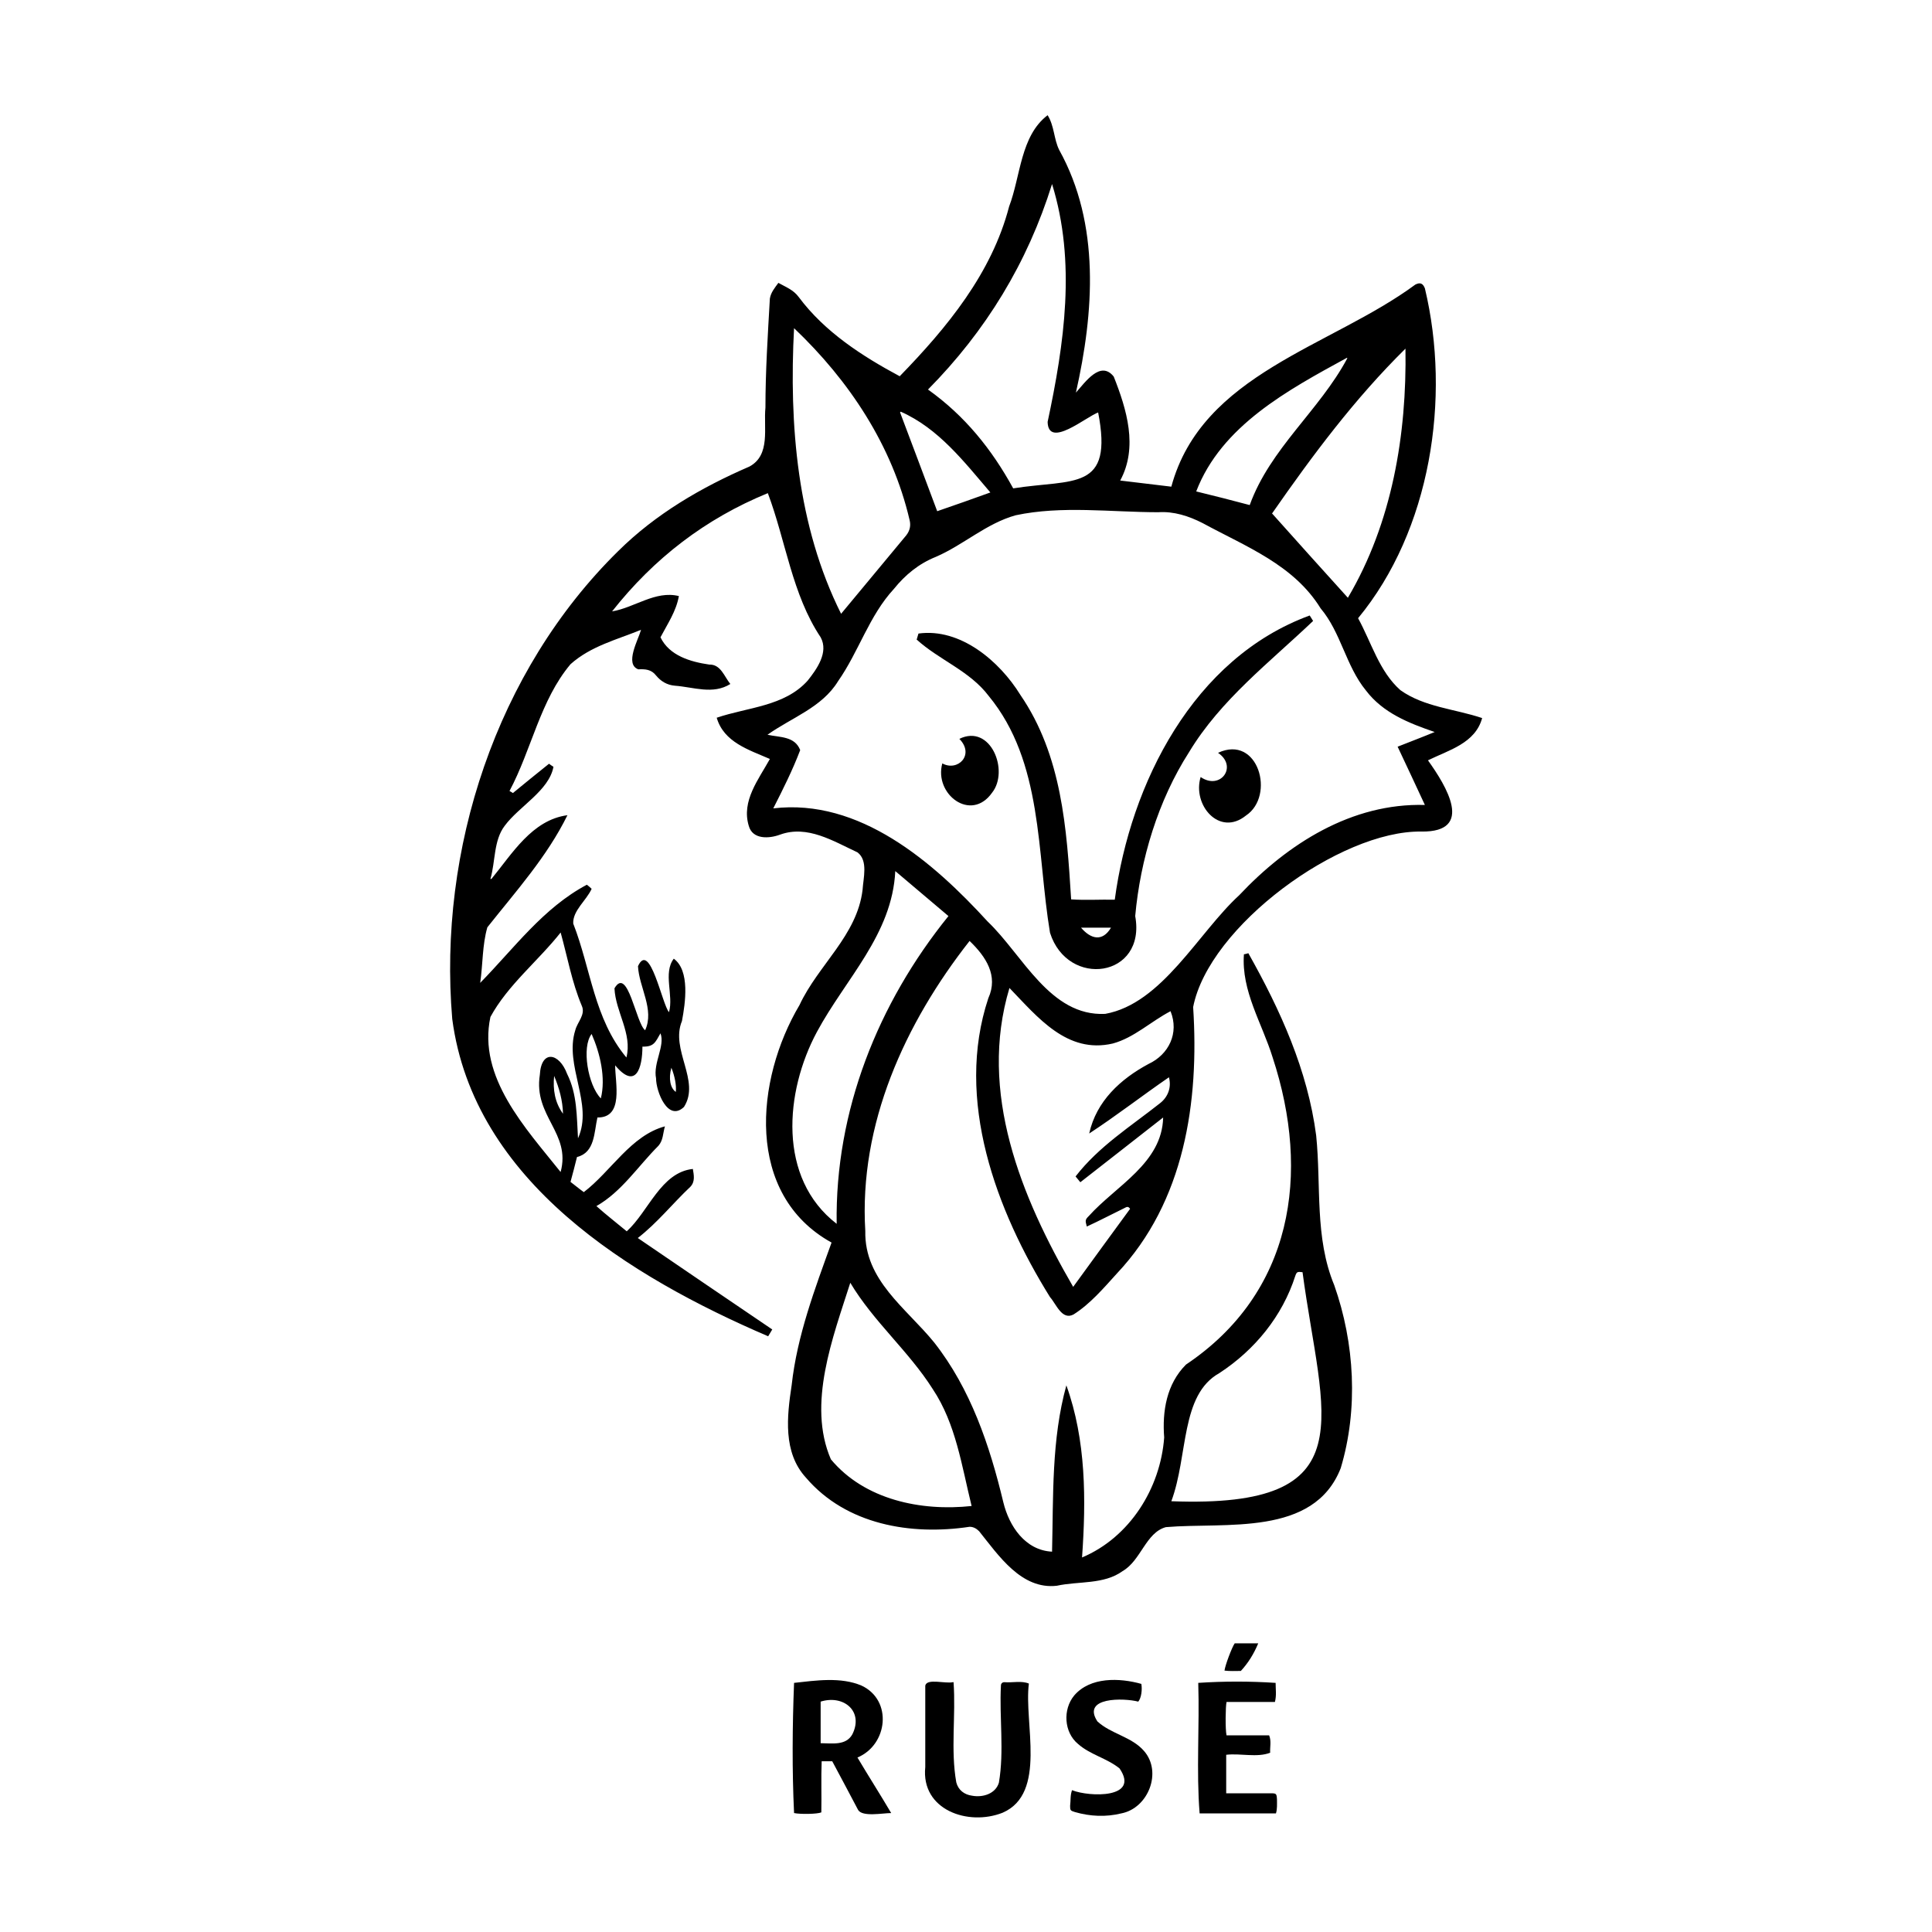 <?xml version="1.0" encoding="UTF-8"?> <svg xmlns="http://www.w3.org/2000/svg" id="b" viewBox="0 0 56.69 56.69"><defs><style>.d{fill:none;}</style></defs><g id="c"><g><g><path d="M18.69,36.31c1.32,.9,2.64,1.8,3.97,2.7-.04,.07-.08,.13-.12,.2-4.05-1.74-8.64-4.54-9.27-9.31-.42-4.97,1.29-10.21,4.87-13.73,1.1-1.09,2.44-1.87,3.85-2.48,.63-.34,.41-1.14,.47-1.73,0-1.07,.07-2.14,.13-3.2,.03-.18,.14-.31,.25-.46,.21,.12,.44,.2,.6,.42,.76,1.02,1.86,1.73,2.96,2.32,1.39-1.43,2.7-3.02,3.21-4.98,.34-.89,.33-2.07,1.13-2.68,.2,.32,.18,.7,.34,1.02,1.21,2.18,1.02,4.77,.49,7.12,.27-.3,.72-.96,1.11-.47,.38,.96,.72,2.07,.19,3.05,.5,.06,1,.12,1.5,.18,.9-3.32,4.68-4.1,7.16-5.93,.14-.07,.22-.04,.28,.11,.77,3.22,.17,7.1-1.96,9.68,.39,.71,.62,1.56,1.24,2.11,.7,.5,1.6,.55,2.4,.82-.2,.74-.98,.94-1.59,1.24,.53,.74,1.38,2.11-.19,2.09-2.39-.04-6.24,2.78-6.7,5.15,.18,2.78-.25,5.71-2.24,7.82-.39,.43-.78,.89-1.27,1.2-.34,.18-.51-.31-.69-.51-1.58-2.54-2.8-5.79-1.81-8.77,.3-.66-.07-1.22-.55-1.68-1.9,2.42-3.25,5.38-3.06,8.51-.03,1.45,1.2,2.26,2.02,3.27,1.07,1.36,1.63,3.02,2.03,4.69,.17,.7,.64,1.41,1.43,1.45,.04-1.63-.02-3.29,.42-4.88,.58,1.61,.58,3.36,.46,5.05,1.4-.59,2.3-2.03,2.41-3.52-.06-.77,.07-1.57,.64-2.14,3.13-2.1,3.67-5.59,2.54-9.02-.31-1-.92-1.94-.84-3.02,.04,0,.08-.02,.13-.03,.94,1.67,1.74,3.43,1.99,5.35,.15,1.47-.05,2.99,.53,4.39,.6,1.7,.71,3.64,.19,5.37-.79,2.02-3.38,1.58-5.13,1.73-.59,.16-.73,.98-1.27,1.29-.55,.4-1.29,.29-1.93,.43-1.04,.12-1.71-.89-2.28-1.6-.08-.08-.17-.13-.28-.13-1.72,.26-3.62-.06-4.8-1.44-.68-.74-.56-1.8-.42-2.72,.16-1.45,.68-2.82,1.17-4.18-2.55-1.41-2.24-4.78-.94-6.97,.55-1.18,1.69-2.04,1.85-3.38,.02-.34,.17-.86-.15-1.1-.71-.33-1.47-.81-2.27-.52-.32,.12-.81,.15-.92-.26-.22-.73,.29-1.36,.62-1.96-.62-.27-1.35-.49-1.56-1.21,.91-.31,1.99-.33,2.67-1.09,.27-.34,.62-.83,.38-1.27-.84-1.26-1.02-2.82-1.55-4.23-1.83,.75-3.34,1.91-4.57,3.47,.66-.11,1.27-.62,1.96-.45-.08,.45-.33,.81-.54,1.21,.26,.54,.88,.72,1.43,.8,.34-.01,.44,.35,.62,.57-.51,.32-1.08,.09-1.63,.05-.23-.02-.41-.13-.55-.3-.14-.18-.32-.19-.52-.18-.41-.15,0-.87,.08-1.16-.71,.29-1.48,.48-2.07,1.01-.89,1.06-1.14,2.5-1.79,3.72,.04,.02,.07,.04,.1,.06,.35-.29,.7-.57,1.06-.86,.04,.03,.08,.06,.13,.09-.13,.7-1.01,1.16-1.43,1.73-.33,.43-.27,1.05-.42,1.56h.03c.61-.74,1.19-1.73,2.23-1.87-.6,1.22-1.51,2.23-2.35,3.29-.15,.52-.13,1.08-.21,1.63,1-1.02,1.85-2.2,3.13-2.88,.05,.04,.09,.07,.14,.12-.15,.34-.56,.64-.54,1.02,.52,1.33,.61,2.79,1.56,3.93,.18-.7-.32-1.34-.35-2.03,.39-.67,.63,1.03,.9,1.23,.28-.61-.18-1.26-.21-1.88,.35-.76,.71,1.13,.91,1.35,.14-.49-.18-1.15,.14-1.57,.48,.35,.34,1.3,.24,1.83-.35,.84,.55,1.75,.06,2.52-.47,.45-.82-.45-.82-.84-.09-.45,.27-.95,.13-1.32-.15,.26-.19,.4-.53,.39,0,.62-.19,1.28-.8,.55,0,.52,.26,1.54-.52,1.53-.1,.43-.07,1.03-.6,1.16-.06,.25-.12,.47-.19,.73,.12,.09,.25,.2,.39,.3,.8-.61,1.38-1.66,2.38-1.93-.06,.21-.05,.41-.19,.57-.6,.6-1.08,1.35-1.82,1.77,.29,.26,.59,.49,.89,.74,.64-.58,1-1.73,1.94-1.83,.03,.18,.07,.37-.07,.52-.53,.5-.97,1.06-1.55,1.51Zm23.41-14.83c-.76-.26-1.52-.56-2.02-1.22-.59-.72-.73-1.7-1.33-2.41-.79-1.28-2.19-1.81-3.46-2.5-.41-.21-.85-.35-1.3-.32-1.39,0-2.83-.2-4.19,.09-.86,.24-1.53,.87-2.34,1.22-.5,.2-.9,.53-1.23,.94-.73,.79-1.03,1.84-1.64,2.71-.47,.77-1.37,1.07-2.07,1.57,.37,.08,.8,.04,.96,.45-.22,.58-.5,1.14-.79,1.71,2.53-.3,4.69,1.57,6.29,3.32,1.03,.98,1.83,2.79,3.45,2.71,1.67-.3,2.73-2.38,3.93-3.48,1.43-1.52,3.31-2.71,5.45-2.65-.27-.58-.53-1.14-.8-1.71,.38-.15,.75-.29,1.11-.44Zm-7.75,8.19c-.58,.3-1.07,.78-1.7,.95-1.34,.31-2.2-.77-3.03-1.63-.92,3.06,.34,6.13,1.87,8.77,.56-.77,1.12-1.54,1.67-2.29-.06-.09-.11-.05-.17-.02-.37,.18-.73,.37-1.1,.54-.05-.18-.05-.2,.06-.31,.8-.89,2.15-1.55,2.18-2.89-.82,.64-1.62,1.27-2.43,1.9-.05-.06-.09-.11-.14-.17,.68-.88,1.62-1.47,2.48-2.15,.23-.18,.34-.46,.26-.76-.8,.55-1.53,1.12-2.34,1.65,.21-.95,.92-1.6,1.74-2.04,.6-.28,.9-.91,.65-1.54Zm-2.12-17.57c-.35,.12-1.47,1.08-1.49,.28,.49-2.3,.84-4.69,.13-6.98-.72,2.31-1.94,4.31-3.64,6.03,1.08,.77,1.87,1.75,2.5,2.9,1.77-.28,2.95,.1,2.49-2.24Zm5.99,25.23c-.15-.02-.17-.01-.21,.1-.38,1.19-1.19,2.18-2.23,2.86-1.15,.64-.91,2.42-1.41,3.76,5.77,.22,4.42-2.45,3.85-6.72Zm-9.71,6.86c-.29-1.17-.46-2.41-1.14-3.43-.71-1.12-1.74-1.98-2.42-3.12-.51,1.6-1.27,3.56-.57,5.18,.99,1.19,2.65,1.53,4.13,1.37ZM23.3,9.62c-.15,2.84,.09,5.81,1.38,8.39,.65-.78,1.27-1.53,1.91-2.3,.11-.14,.14-.29,.1-.45-.51-2.19-1.77-4.09-3.39-5.63Zm1.25,26.29c-.05-3.31,1.21-6.47,3.28-9.03-.52-.44-1.03-.87-1.56-1.32-.09,1.86-1.46,3.16-2.3,4.72-.94,1.75-1.16,4.29,.58,5.63Zm12.77-20.85c.74,.83,1.48,1.65,2.23,2.48,1.3-2.2,1.73-4.79,1.69-7.31-1.49,1.47-2.72,3.12-3.91,4.83Zm-20.86,12.29c-.66,.84-1.56,1.55-2.07,2.49-.38,1.77,1.04,3.27,2.06,4.55,.31-1.15-.8-1.63-.61-2.85,.04-.75,.57-.65,.8-.03,.3,.6,.28,1.25,.32,1.89,.46-1.01-.41-2.13-.08-3.17,.06-.24,.31-.46,.19-.72-.29-.69-.42-1.43-.62-2.15ZM39.54,10.52s-.01-.01-.02-.02c-1.72,.94-3.68,1.99-4.42,3.92,.53,.13,1.05,.26,1.57,.4,.6-1.66,2.04-2.77,2.86-4.3Zm-10.48,3.93c-.77-.9-1.52-1.88-2.63-2.37,0,0-.01,.01-.02,.02,.36,.96,.73,1.93,1.09,2.9,.52-.18,1.04-.36,1.56-.55Zm-11.7,15.89c-.3,.38-.11,1.5,.27,1.89,.15-.6-.02-1.32-.27-1.89Zm-1.1,1.23c-.04,.4,.02,.78,.26,1.11-.01-.39-.11-.75-.26-1.11Zm3.44-.24c-.09,.32-.03,.6,.13,.71,.02-.2-.03-.46-.13-.71Z"></path><path d="M26.15,53.2c-.25,0-.84,.12-.97-.09-.25-.48-.5-.94-.76-1.43h-.31c-.02,.5,0,1.01-.01,1.5-.11,.05-.61,.06-.8,.02-.06-1.26-.05-2.56,0-3.82,.64-.07,1.37-.18,1.98,.08,.92,.43,.77,1.74-.12,2.11,.32,.54,.66,1.07,.99,1.63Zm-2.07-2.05c.33,0,.74,.08,.93-.26,.34-.68-.26-1.17-.93-.96v1.23Z"></path><path d="M27.98,49.36c.07,.98-.09,1.98,.08,2.94,.06,.23,.24,.36,.46,.39,.31,.06,.69-.05,.79-.38,.16-.93,.01-1.91,.06-2.85,0-.06,.04-.1,.1-.1,.24,.02,.5-.05,.72,.04-.15,1.15,.54,3.22-.77,3.79-1.01,.4-2.4-.08-2.27-1.34,0-.8,0-1.6,0-2.39,.05-.22,.58-.05,.81-.1Z"></path><path d="M35.98,52.62c.44,0,.87,0,1.31,0,.16,0,.17,.01,.18,.18,0,.14,.01,.28-.03,.41h-2.24c-.1-1.25,0-2.55-.04-3.83,.75-.05,1.52-.05,2.27,0,0,.19,.03,.36-.02,.56h-1.42c-.03,.13-.04,.8,0,.98h1.25c.07,.17,.02,.34,.03,.51-.39,.15-.87,.01-1.29,.06v1.13Z"></path><path d="M31.46,52.53c.5,.2,2,.25,1.39-.64-.37-.3-.86-.4-1.22-.72-.41-.34-.45-1.01-.11-1.42,.47-.55,1.33-.52,1.97-.34,.03,.17,0,.41-.09,.52-.42-.11-1.67-.14-1.2,.58,.4,.37,1.01,.45,1.37,.87,.54,.62,.12,1.68-.67,1.83-.45,.11-.91,.09-1.36-.04-.13-.04-.14-.05-.14-.18,.02-.16,0-.32,.06-.47Z"></path><path d="M36.24,48.22h.68c-.13,.31-.29,.57-.51,.81-.16,0-.32,.01-.48-.01,.02-.16,.22-.69,.3-.8Z"></path><path d="M26.9,18.76c.02-.06,.03-.11,.05-.17,1.23-.17,2.38,.81,2.99,1.8,1.22,1.78,1.36,3.92,1.49,6,.43,.03,.85,0,1.28,.01,.46-3.42,2.31-7.09,5.72-8.34,.04,.06,.07,.11,.1,.16-1.28,1.22-2.71,2.31-3.64,3.85-.91,1.42-1.43,3.15-1.58,4.81,.33,1.81-1.98,2.13-2.5,.49-.39-2.34-.2-5.01-1.8-6.95-.56-.74-1.45-1.05-2.12-1.66Zm4.82,8.46c.29,.34,.63,.42,.88,0h-.88Z"></path><path d="M35.23,22.8c.58,.4,1.1-.31,.51-.71,1.18-.55,1.69,1.26,.82,1.84-.78,.63-1.58-.31-1.33-1.13Z"></path><path d="M27.65,22.4c.45,.25,.96-.25,.5-.72,.92-.45,1.47,.94,.96,1.58-.62,.88-1.71,.04-1.46-.86Z"></path></g><rect class="d" width="56.69" height="56.69"></rect></g></g></svg> 